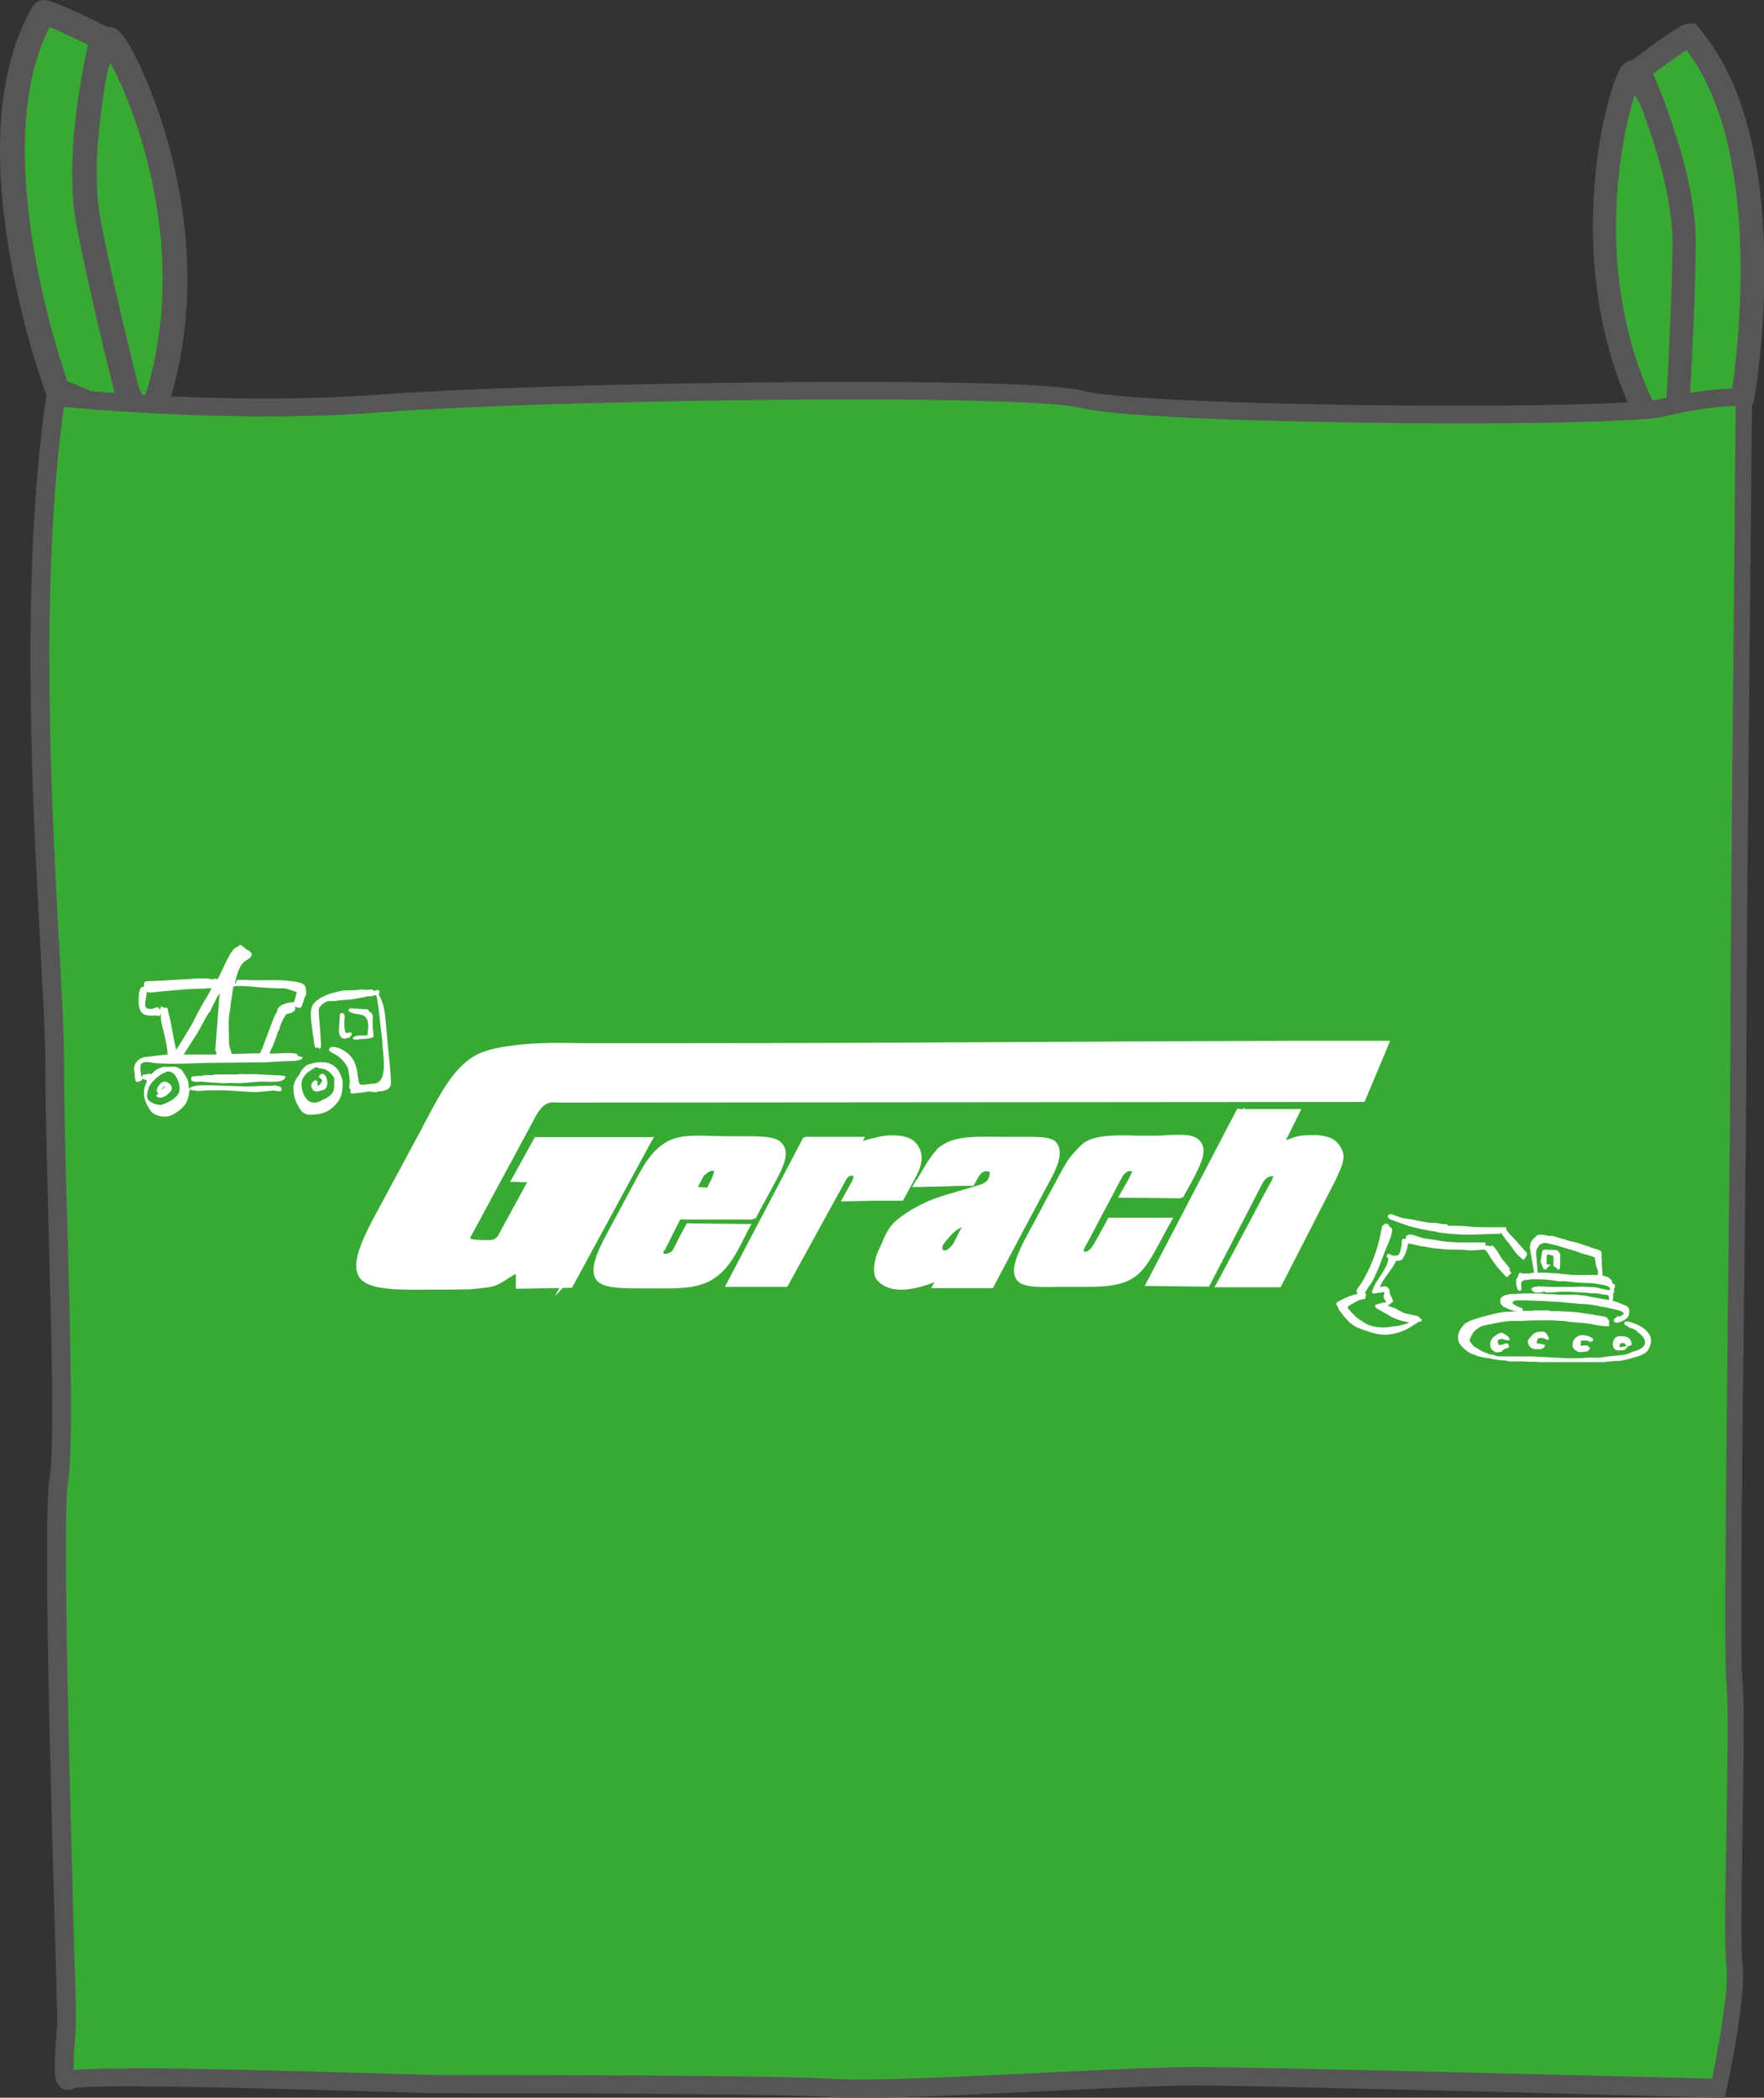 <?xml version="1.0" encoding="UTF-8"?><svg id="Ebene_2" xmlns="http://www.w3.org/2000/svg" viewBox="0 0 59.16 70.32"><rect x="0" y="0" width="59.16" height="70.32" fill="#333333" stroke="none"/><g id="Ebene_1-2"><g><g><g><path d="M4.88,14.46S.77,6.69,3.64,1.32c.36,0,3.89,6.76,1.24,13.14Z" fill="#38aa34"/><path d="M4.93,15.42l-.41-.77c-.04-.08-1.06-2.02-1.73-4.65-.9-3.52-.73-6.59,.49-8.88l.12-.22h.25c.26,0,.42,.21,.57,.43,.8,1.2,3.52,7.35,1.05,13.28l-.33,.8ZM3.71,2.11c-1.7,4.03,.23,9.25,1.12,11.28,1.61-4.95-.32-9.78-1.12-11.28Z" fill="#575656"/></g><g><path d="M4.52,14.15l-2.59-1.07S-1.13,4.89,1.44,.42c.05-.1,1.97,.85,1.97,.85,0,0-.94,3.71-.45,6.22,.61,3.12,1.55,6.66,1.55,6.66Z" fill="#38aa34"/><path d="M5.13,14.85l-3.52-1.45-.06-.17c-.03-.09-.78-2.11-1.23-4.73C-.29,4.94-.03,2.16,1.09,.22c.08-.13,.22-.22,.38-.22,.09,0,.31,0,2.13,.9l.3,.15-.08,.32s-.91,3.66-.44,6.04c.6,3.07,1.54,6.6,1.55,6.64l.21,.8Zm-2.87-2.07l1.66,.69c-.31-1.23-.92-3.68-1.35-5.89-.42-2.16,.16-5.1,.38-6.08-.49-.24-.99-.47-1.29-.59-2,3.96,.21,10.73,.6,11.88Z" fill="#575656"/></g></g><g><g><path d="M55.89,15.09s2.52-8.09-1.15-12.67c-.34,.06-2.49,7.09,1.15,12.67Z" fill="#38aa34"/><path d="M56.02,16.01l.25-.8c.03-.08,.65-2.1,.82-4.71,.23-3.49-.47-6.37-2.03-8.32l-.15-.19-.23,.04c-.25,.05-.36,.28-.46,.51-.55,1.28-2.03,7.58,1.35,12.77l.46,.7Zm-1.2-12.82c2.32,3.51,1.42,8.8,.93,10.89-2.4-4.4-1.43-9.33-.93-10.89Z" fill="#575656"/></g><g><path d="M56.18,14.75l2.26-1.47s1.45-8.3-1.78-12.09c-.06-.08-1.71,1.16-1.71,1.16,0,0,1.55,3.35,1.52,5.81-.03,3.07-.29,6.59-.29,6.59Z" fill="#38aa34"/><path d="M55.73,15.51l3.08-2,.03-.17c.02-.09,.37-2.14,.33-4.7-.06-3.47-.79-6.06-2.19-7.7l-.11-.15h-.21c-.14,0-.29,0-1.94,1.24l-.25,.19,.13,.29s1.51,3.3,1.49,5.65c-.03,3.02-.29,6.53-.29,6.56l-.06,.79Zm2.35-2.47l-1.45,.94c.08-1.22,.22-3.64,.24-5.82,.02-2.12-1.05-4.8-1.43-5.69,.42-.31,.86-.62,1.12-.79,2.59,3.4,1.7,10.2,1.53,11.36Z" fill="#575656"/></g></g><g><path d="M1.87,13.31s5.7,.61,10.9,.21c5.19-.4,21.58-.67,23.57-.13s17.85,.67,19.45,.27c1.6-.4,2.72-.35,2.72-.35,0,0-.19,18.19-.19,22.06s-.27,19.58-.13,21.04-.13,8.39,0,9.46-.53,4.13-.53,4.13c0,0-15.32-.4-17.58-.4s-10.12,.53-12.12,.4-12.12-.13-13.19-.13-11.99-.4-12.39-.13-.13-1.33-.13-2.13-.53-16.38-.27-17.98c.27-1.6-.13-10.12-.13-13.85s-1.15-14.28,.03-22.46Z" fill="#38aa34"/><path d="M28.81,70.32c-.37,0-.66,0-.89-.02-1.89-.13-11.3-.13-13.17-.13-.27,0-1.12-.02-2.3-.06-2.36-.07-5.93-.17-8.13-.17-1.4,0-1.74,.04-1.82,.06-.17,.1-.37,.07-.5-.06-.2-.21-.19-.61-.12-1.56,.02-.28,.04-.57,.04-.78,0-.17-.03-1.04-.06-2.24-.14-4.71-.42-14.5-.2-15.79,.17-.99,.06-4.94-.03-8.43-.05-2.07-.11-4.02-.11-5.37,0-.97-.08-2.44-.17-4.14-.27-4.89-.67-12.29,.2-18.36l.04-.29,.29,.03s3.27,.35,7.03,.35c1.37,0,2.65-.05,3.8-.13,3.1-.24,10.25-.43,15.93-.43,3,0,6.79,.05,7.74,.31,1.15,.31,7.28,.49,12.55,.49,3.61,0,6.19-.09,6.74-.22,1.65-.41,2.8-.36,2.8-.36h.29s0,.31,0,.31c0,.18-.19,18.24-.19,22.05,0,1.37-.03,4.17-.07,7.41-.07,5.65-.15,12.68-.06,13.61,.07,.76,.03,2.9,0,4.97-.03,1.95-.06,3.97,0,4.47,.14,1.1-.51,4.1-.54,4.23l-.05,.25h-.25c-.15-.01-15.34-.41-17.57-.41-.92,0-2.79,.09-4.77,.18-2.32,.11-4.96,.24-6.49,.24Zm-24.48-.99c2.21,0,5.78,.1,8.15,.17,1.13,.03,2.03,.06,2.29,.06,2.63,0,11.34,0,13.21,.13,.21,.01,.49,.02,.85,.02,1.51,0,4.14-.13,6.46-.24,1.99-.1,3.87-.18,4.8-.18,2.08,0,15.32,.34,17.33,.39,.15-.74,.58-2.95,.48-3.78-.07-.55-.04-2.5,0-4.56,.03-2.06,.07-4.18,0-4.91-.09-.96,0-7.71,.06-13.67,.04-3.24,.07-6.03,.07-7.4,0-3.54,.16-19.34,.18-21.75-.43,.01-1.27,.07-2.33,.34-.87,.22-5.11,.24-6.89,.24-5.23,0-11.47-.18-12.71-.51-.69-.18-3.45-.29-7.59-.29-5.67,0-12.8,.19-15.89,.43-1.17,.09-2.47,.14-3.85,.14-3.14,0-5.92-.24-6.81-.32-.81,5.95-.42,13.16-.16,17.95,.1,1.78,.17,3.19,.17,4.18,0,1.34,.05,3.29,.11,5.35,.1,3.69,.2,7.5,.02,8.55-.2,1.23,.09,11.35,.21,15.67,.04,1.26,.06,2.08,.06,2.26,0,.24-.02,.52-.04,.83-.02,.29-.05,.72-.04,.97,.24-.04,.74-.06,1.87-.06Z" fill="#575656"/></g><g><path d="M41.57,37.34h1.84c-.19,.39-.38,.77-.57,1.15,.18-.09,.44-.14,.66-.23,.17-.05,.45-.04,.68-.05,.47,.05,.58,.16,.7,.38s.02,.44-.21,.94l-1.79,3.49h-1.89c.6-1.12,1.2-2.24,1.79-3.37,.04-.08,.08-.2,.07-.25-.02-.05-.05-.1-.11-.09-.15,0-.17,0-.26,.05-.09,.05-.2,.16-.25,.26l-1.76,3.4-1.83-.02,2.95-5.65h0Zm-1.96,2.72l-1.85-.02,.18-.31c.06-.1,.08-.13,.16-.32,.03-.06,.1-.27-.06-.27s-.26,.01-.34,.08c-.1,.08-.16,.17-.21,.26l-1.16,2.19c-.12,.23-.12,.27-.12,.34,0,.06,.05,.14,.2,.14s.29-.15,.34-.24c.08-.12,.09-.13,.21-.36l.3-.55h1.85l-.31,.57c-.32,.58-.53,1.02-.98,1.26-.46,.23-1.1,.21-1.89,.21s-1.49,.07-1.69-.16c-.21-.23,.04-.78,.35-1.36,.34-.63,.68-1.27,1.02-1.9,.31-.58,.4-.72,.77-1.08,.39-.37,1.43-.26,2.22-.26s1.33-.11,1.54,.13,.02,.62-.3,1.2l-.25,.45h0Zm-7.08,.88c-.42,.1-.62,.2-1.03,.75-.19,.29,.19,.69,.58,.12,.22-.41,.23-.46,.46-.87h0Zm-1.64-1.3c.25-.42,.4-.69,.64-.97,.44-.37,.77-.4,2.19-.39,.74,0,1.41-.06,1.62,.11,.18,.17,.12,.51-.14,1-.64,1.18-1.3,2.46-1.93,3.64h-1.74c.05-.09,.11-.26,.16-.35-.53,.29-1.7,.68-2.13,.12-.12-.15-.02-.62,.09-.83,.13-.24,.14-.35,.27-.58,.19-.41,.9-.81,1.31-.98,.41-.17,.76-.26,1.76-.56,.25-.09,.35-.25,.4-.42,.15-.3-.37-.52-.64-.02-.03,.07-.07,.13-.11,.2-.58,.01-1.15,.02-1.73,.03h0Zm-3.89-1.33c.59,0,1.18-.01,1.77-.02-.05,.09-.09,.19-.14,.28,.2-.11,.44-.19,.67-.24,.22-.05,.38-.09,.62-.1,.39,0,.61,.09,.73,.25,.15,.2,.19,.47-.03,.87-.14,.26-.29,.52-.43,.78-.58,0-1.17,.01-1.75,.02,.08-.15,.16-.3,.25-.45,.24-.45-.25-.56-.45-.21l-1.94,3.53h-1.77l2.48-4.72h0Zm-1.75,2.45h-2.53l-.46,.95c-.12,.23-.17,.3-.14,.35,.03,.06,0,.14,.17,.14s.21-.03,.31-.09c.09-.06,.17-.27,.29-.49l.23-.43,1.85,.02-.23,.45c-.3,.59-.56,.97-1.02,1.2-.46,.23-1.12,.23-1.91,.23s-1.47,.02-1.68-.21c-.21-.23,.02-.78,.33-1.36l1.02-1.9c.31-.58,.56-.97,1.02-1.2,.46-.23,1.15-.13,1.95-.13s1.45-.06,1.66,.18,.07,.57-.25,1.15l-.61,1.13h0Zm-1.93-1.1l-.15,.29,.63,.03,.17-.32c.12-.24,.15-.39,.12-.45-.03-.06-.06-.07-.22-.07s-.22,.1-.31,.16c-.09,.06-.1,.12-.23,.37h0Z" fill="#31a934" fill-rule="evenodd"/><path d="M14.32,37.83c.51-.94,.99-1.97,1.77-2.36,.63-.31,1.85-.36,3.4-.36h6.98s19.94-.07,19.94-.07l-.74,1.76-26.84,.02c-.21,.01-.6-.19-1,.57l-2.12,3.92c-.26,.37,.12,.39,.44,.4,.26,0,.5,.09,.69-.23l1.08-1.99c-.19,0-.37-.02-.56-.02l.67-1.21h3.66l-2.59,4.77-1.66,.03-.02-.58c-.39,.15-.64,.47-1.05,.53-.4,.07-.84,.07-1.33,.07-1.27,0-2.49,.09-2.84-.3-.35-.39,.15-1.33,.65-2.25l1.46-2.71h0Z" fill="#31a934" fill-rule="evenodd"/><path d="M43.18,37.48h-1.52l-2.8,5.36,1.51,.02,1.72-3.31c.03-.06,.08-.13,.14-.19,.05-.06,.11-.11,.17-.13,.11-.05,.14-.05,.26-.06h.06c.07,0,.12,.02,.17,.06,.05,.04,.07,.09,.09,.14h0c.02,.06,.01,.12,0,.18-.02,.06-.04,.13-.07,.18-.22,.42-.44,.83-.67,1.25-.34,.63-.68,1.27-1.02,1.91h1.56l1.75-3.41h0c.11-.24,.19-.41,.23-.54,.03-.11,.03-.19-.01-.26-.05-.09-.09-.15-.16-.2-.08-.05-.2-.08-.4-.11-.06,0-.13,0-.21,0-.16,0-.32,0-.42,.03-.11,.05-.23,.08-.34,.12s-.22,.07-.3,.11l-.38,.19,.19-.38c.1-.19,.19-.39,.29-.58,.06-.12,.12-.25,.18-.37h0Zm-1.61-.3h2.07l-.1,.21c-.1,.19-.19,.39-.29,.58-.04,.08-.08,.17-.12,.25,.1-.03,.21-.07,.31-.11h.01c.14-.05,.33-.05,.51-.06,.07,0,.13,0,.2,0h.02c.26,.03,.42,.07,.54,.15,.13,.08,.2,.18,.27,.31,.08,.15,.08,.29,.04,.47-.04,.16-.13,.34-.25,.6h0l-1.79,3.49-.04,.08h-2.22l.12-.21c.38-.71,.75-1.41,1.13-2.12,.22-.42,.44-.83,.67-1.25,.02-.03,.03-.07,.05-.12v-.02s0,0-.02,0c-.07,0-.09,0-.15,.03-.03,.01-.06,.04-.09,.07-.04,.04-.07,.08-.09,.12l-1.76,3.4-.04,.08h-.09l-1.83-.02h-.24l.11-.21,2.95-5.65,.04-.08h.09Zm-3.52,2.61c-.1,.16-.03,.06,0,0h0Zm-.25-.15c-.03,.06-.1,.18,0,0h0Zm.25,.14h0v-.02h0s0,.01,0,.02h0Zm-.25-.15h0s0,0,0-.02h0v.02h0Zm.2,.24l1.51,.02,.2-.37c.15-.28,.27-.52,.33-.7,.05-.15,.05-.26-.02-.33-.11-.12-.41-.11-.85-.09-.17,0-.36,.02-.58,.02-.14,0-.29,0-.44,0-.67-.02-1.4-.03-1.68,.23-.18,.17-.29,.29-.39,.44-.1,.15-.2,.33-.35,.61-.14,.25-.27,.51-.41,.76-.21,.38-.41,.76-.61,1.14-.15,.28-.29,.56-.36,.79-.06,.19-.07,.34,0,.41,.12,.13,.56,.12,1.11,.12,.15,0,.31,0,.47,0h.19c.69,0,1.25,0,1.64-.19,.37-.19,.58-.56,.84-1.04,.04-.08,.08-.16,.08-.16l.2-.36h-1.52l-.26,.48c-.06,.12-.1,.18-.12,.22-.03,.05-.05,.08-.09,.15-.04,.06-.12,.15-.21,.21-.07,.05-.16,.09-.26,.09s-.17-.02-.22-.06c-.08-.06-.11-.13-.12-.2v-.02s0-.08,.02-.15c.02-.06,.05-.13,.12-.25l1.16-2.19c.03-.05,.06-.1,.09-.15,.04-.06,.09-.11,.15-.16,.06-.05,.13-.08,.21-.09,.07-.02,.14-.02,.23-.02,.04,0,.07,0,.1,.02,.06,.02,.09,.07,.11,.12,.02,.04,.02,.08,.02,.12,0,.08-.03,.18-.05,.22-.09,.19-.11,.23-.16,.32h0s0,0,0,.02l-.05,.09h0Zm1.6,.3l-1.85-.02h-.25l.12-.22,.18-.31s0-.02,.01-.02h0s0-.01,0,0c.05-.08,.07-.12,.14-.28,0-.01,.02-.04,.02-.06-.04,0-.08,0-.11,0-.03,0-.06,.02-.09,.04-.04,.03-.07,.07-.1,.1-.03,.04-.05,.08-.07,.12l-1.16,2.19c-.06,.1-.08,.16-.09,.2,0,.02,0,.04,0,.05,0,0,.02,0,.06,0s.07-.02,.09-.04c.06-.04,.1-.09,.13-.13,.04-.06,.06-.09,.08-.13,.03-.05,.06-.11,.12-.21l.3-.55,.04-.08h2.18l-.12,.21-.31,.57c-.06,.11-.07,.13-.08,.15-.29,.53-.51,.93-.96,1.16-.45,.23-1.04,.23-1.77,.23h-.19c-.16,0-.32,0-.47,0-.62,.01-1.13,.02-1.33-.21-.14-.16-.14-.4-.05-.69,.08-.25,.22-.54,.38-.84,.21-.38,.41-.76,.61-1.14,.14-.25,.27-.51,.41-.76,.16-.29,.26-.48,.37-.64,.12-.16,.24-.3,.43-.48,.36-.35,1.15-.33,1.88-.31,.15,0,.3,0,.44,0,.21,0,.39,0,.57-.02,.52-.02,.88-.03,1.08,.19,.14,.16,.15,.36,.08,.61-.07,.21-.19,.46-.35,.76l-.25,.45-.04,.08h-.07Zm-7.68,.82c.17-.12,.34-.18,.57-.23l.31-.07-.15,.28c-.11,.2-.16,.31-.23,.43-.06,.11-.12,.22-.23,.44h0s0,.01,0,.01c-.18,.26-.37,.35-.53,.35-.07,0-.13-.02-.19-.06-.05-.03-.09-.08-.12-.13-.07-.13-.07-.3,.02-.44h0c.22-.3,.38-.47,.55-.58h0Zm.31,.16s-.1,.05-.14,.08c-.14,.1-.28,.25-.47,.51h0s-.03,.1-.01,.14c0,.01,.02,.02,.03,.03,0,0,.02,0,.04,.01,.07,0,.16-.06,.28-.21,.1-.19,.16-.31,.22-.43,.02-.04,.04-.08,.07-.13h0Zm-.9-2.01c-.07,.1-.12,.2-.19,.31,.2,0,.4,0,.61-.01,.26,0,.52,0,.78-.02,.01-.02,.02-.05,.04-.07l.03-.05h0c.15-.27,.35-.37,.53-.38,.07,0,.13,.01,.19,.03,.06,.02,.11,.06,.15,.11,.08,.1,.11,.23,.04,.37-.03,.1-.07,.2-.15,.29-.08,.09-.19,.17-.34,.22h0c-.18,.06-.39,.12-.58,.17-.58,.17-.86,.25-1.17,.39h0c-.23,.09-.55,.26-.82,.46-.19,.14-.34,.29-.41,.44h0c-.07,.12-.1,.21-.13,.29-.03,.09-.07,.18-.14,.3h0c-.05,.1-.1,.28-.12,.44-.01,.11,0,.21,.02,.24h0c.14,.19,.4,.25,.69,.23,.45-.02,.95-.22,1.26-.38l.43-.23-.23,.43s-.04,.08-.06,.14h1.43c.31-.57,.62-1.16,.93-1.75,.32-.62,.65-1.23,.97-1.82,.12-.23,.2-.42,.22-.58,.02-.12,0-.2-.05-.25-.13-.1-.55-.09-1.06-.08-.15,0-.31,0-.47,0h0c-.7,0-1.13,0-1.43,.05-.28,.05-.45,.14-.65,.3-.11,.12-.2,.25-.3,.4h0Zm-.57,.39c.13-.22,.23-.4,.32-.54,.1-.16,.2-.3,.33-.44h0s0-.02,0-.02c.24-.2,.45-.31,.8-.37,.33-.06,.77-.06,1.48-.05,.16,0,.31,0,.46,0,.57,0,1.04-.02,1.24,.15h0c.13,.13,.17,.3,.14,.52-.03,.18-.11,.41-.25,.67-.32,.59-.64,1.21-.97,1.82-.33,.62-.65,1.23-.97,1.83l-.04,.08h-2.07l.11-.2c-.3,.12-.67,.23-1.01,.25-.38,.02-.72-.07-.93-.34h0c-.08-.1-.1-.27-.08-.45,.02-.19,.08-.41,.15-.54h0c.06-.12,.09-.2,.13-.28,.03-.09,.07-.18,.14-.3,.09-.2,.28-.39,.5-.55,.29-.21,.63-.39,.88-.5h0c.33-.14,.61-.22,1.2-.39,.14-.04,.31-.09,.57-.17h0c.1-.03,.16-.08,.21-.13,.05-.05,.07-.12,.09-.19v-.02h0s.01-.07,0-.08c0,0-.02-.02-.04-.02-.02,0-.04-.01-.07-.01-.09,0-.2,.06-.28,.22h0l-.03,.05s-.05,.1-.08,.15l-.04,.07h-.08c-.29,0-.58,.01-.86,.02s-.58,.01-.86,.02h-.26s.13-.22,.13-.22h0Zm-2.96-1.13c-.24,0-.48,0-.71,0l-2.33,4.43h1.44l1.9-3.45c.1-.19,.28-.28,.43-.28,.06,0,.12,0,.17,.04,.06,.03,.1,.07,.14,.12,.07,.11,.07,.27-.03,.47l-.06,.1s-.05,.09-.07,.13h.62s.79-.02,.79-.02c.1-.18,.2-.37,.3-.55,.03-.05,.06-.11,.08-.16,.1-.18,.14-.33,.14-.44,0-.11-.04-.2-.09-.27-.05-.06-.11-.11-.2-.14-.1-.04-.24-.06-.42-.05-.11,0-.2,.01-.29,.03-.09,.02-.19,.04-.3,.07-.11,.03-.23,.06-.35,.1-.1,.04-.2,.08-.28,.12l-.4,.21,.21-.41s.02-.05,.03-.07c-.24,0-.49,0-.73,0h0Zm-.8-.29c.27,0,.53,0,.8,0,.32,0,.64,0,.97,0h.24l-.07,.14c.11-.04,.22-.07,.32-.09,.11-.03,.21-.05,.31-.07,.11-.02,.21-.03,.34-.03,.21,0,.38,.02,.52,.07,.15,.05,.25,.13,.33,.24,.09,.12,.15,.27,.15,.44,0,.16-.05,.36-.17,.59-.03,.05-.06,.11-.08,.16-.12,.21-.23,.42-.34,.62l-.04,.07h-.96s-.87,.02-.87,.02h-.25l.12-.21c.06-.12,.13-.23,.19-.35l.06-.1c.05-.1,.06-.16,.04-.19,0,0,0,0-.01-.01,0,0-.02,0-.04,0-.06,0-.13,.04-.18,.13l-1.94,3.53-.04,.07h-2.09l.11-.21,2.48-4.72,.04-.08h.08Zm-4.28,2.47h2.44l.57-1.06c.15-.28,.26-.5,.3-.67h0c.03-.14,.03-.24-.04-.31-.13-.14-.58-.14-1.16-.13h-.39c-.2,0-.39,0-.58-.01-.53-.02-.99-.03-1.31,.12-.21,.11-.37,.25-.52,.43-.15,.19-.29,.43-.44,.71l-1.02,1.9c-.15,.28-.28,.56-.35,.78-.06,.19-.07,.34,0,.41,.15,.16,.7,.16,1.37,.16h.19c.39,0,.75,0,1.07-.02,.3-.02,.57-.08,.77-.18s.37-.25,.52-.43c.15-.19,.29-.42,.43-.71l.12-.24-1.53-.02-.19,.35c-.03,.06-.07,.12-.09,.19-.08,.16-.14,.3-.25,.36-.06,.03-.11,.06-.16,.08-.06,.02-.13,.03-.22,.03-.23,0-.26-.1-.29-.2,0,0,0-.01,0-.01-.06-.11-.02-.18,.07-.35,.02-.04,.04-.08,.07-.13l.47-.95,.04-.08h.09Zm2.53,.3h-2.44l-.43,.86c-.03,.06-.05,.1-.07,.14-.04,.08-.08,.06-.07,.08s.02,.05,.02,.07c0,0,0,0,.02,0,.06,0,.11,0,.14-.02s.06-.03,.1-.05c.03-.02,.08-.12,.14-.24,.03-.06,.06-.12,.1-.2l.23-.43,.04-.08h.09l1.85,.02h.23l-.11,.21-.23,.45c-.15,.3-.3,.55-.47,.76-.17,.21-.37,.38-.62,.51-.25,.12-.54,.19-.88,.21-.32,.03-.69,.02-1.09,.02h-.19c-.75,0-1.36,0-1.59-.26-.14-.16-.14-.4-.06-.69,.07-.25,.21-.54,.37-.84l1.02-1.9c.16-.3,.3-.54,.47-.75,.17-.21,.36-.38,.61-.51,.38-.19,.87-.18,1.45-.16,.18,0,.37,.01,.57,.01h.39c.65,0,1.17-.01,1.38,.23,.14,.16,.16,.34,.1,.58h0c-.05,.2-.17,.44-.33,.74l-.61,1.13-.04,.08h-.09Zm-2.21-1.03l.15-.29h0c.03-.06,.06-.12,.08-.16,.07-.14,.1-.19,.2-.26,.02,0,.03-.03,.06-.04,.08-.07,.17-.14,.34-.14,.1,0,.16,0,.21,.02,.08,.03,.11,.07,.14,.13,.03,.06,.03,.15,0,.28-.02,.08-.06,.18-.12,.3l-.17,.32-.04,.08h-.09s-.63-.04-.63-.04h-.23s.1-.21,.1-.21h0Zm.41-.15l-.04,.09,.31,.02,.12-.24c.05-.1,.08-.18,.1-.25,0-.03,.01-.05,.02-.07h-.09c-.07,0-.11,.04-.15,.07-.02,.02-.05,.04-.08,.06s-.05,.06-.1,.15c-.02,.04-.05,.09-.09,.17h0Z" fill="#fff" fill-rule="evenodd"/><path d="M14.59,37.61c-.04,.08-.08,.16-.15,.28l-1.46,2.71c-.25,.45-.49,.91-.63,1.3-.12,.35-.16,.64-.03,.78,.25,.28,1.12,.27,2.12,.25,.2,0,.4,0,.61,0,.24,0,.47,0,.69-.01,.22,0,.42-.03,.62-.06,.2-.03,.36-.14,.53-.26,.15-.1,.3-.2,.49-.27l.19-.07v.2s.02,.44,.02,.44l1.43-.02,2.43-4.48h-3.33l-.52,.92c.06,0,.12,0,.18,0,.05,0,.09,0,.14,0h.23s-.11,.21-.11,.21l-1.08,1.99h0c-.2,.34-.42,.33-.67,.31-.05,0-.1,0-.15,0h0c-.18,0-.37-.01-.5-.08-.19-.1-.25-.26-.06-.54l2.12-3.91h0c.37-.72,.76-.67,1.02-.65,.04,0,.07,0,.1,0h0l26.74-.02,.62-1.47h-2.67c-6.52,.01-13.93,.08-20.54,.08-1.17,0-2.33,0-3.49,0h0c-.77-.02-1.46,0-2.02,.05-.56,.05-1,.15-1.31,.29-.66,.32-1.11,1.18-1.56,2.01h0Zm-.41,.15c.03-.06,.09-.17,.15-.28,.47-.88,.94-1.77,1.69-2.14,.33-.16,.81-.26,1.41-.32,.58-.06,1.28-.07,2.05-.05h0c1.16,0,2.32,0,3.49,0,7.54,0,12.97-.06,20.54-.08h3.11l-.08,.2-.74,1.76-.04,.09h-.1l-26.83,.02s-.09,0-.15,0c-.18-.02-.45-.05-.73,.49h0l-2.12,3.93h0c-.06,.1-.07,.13-.05,.14,.07,.04,.23,.04,.37,.05,.06,0,.11,0,.16,0,.15,0,.29,.02,.4-.16l.97-1.78c-.11,0-.22,0-.33-.01h-.24s.12-.22,.12-.22l.67-1.21,.04-.07h3.99l-.12,.21-2.59,4.77-.04,.07h-.08l-1.66,.03h-.14v-.5c-.09,.05-.17,.1-.25,.15-.2,.13-.39,.26-.65,.3-.21,.03-.43,.05-.65,.07-.22,0-.46,.01-.7,.01-.21,0-.41,0-.61,0-1.07,.01-2,.02-2.34-.35-.22-.25-.18-.63-.02-1.08,.15-.41,.4-.88,.65-1.34l1.46-2.71h0Z" fill="#fff" fill-rule="evenodd"/><path d="M19.02,42.89l2.43-4.48h-3.33l-.52,.92h.18s.14,.01,.14,.01h.23s-.11,.21-.11,.21l-1.08,1.99h0c-.2,.34-.42,.33-.67,.31-.05,0-.1,0-.15,0h0c-.18,0-.37-.01-.5-.08-.19-.1-.25-.26-.06-.54l2.12-3.91c.37-.72,.76-.67,1.02-.65,.04,0,.07,0,.1,0h0l26.74-.02,.62-1.47h-2.67c-6.52,.01-13.93,.08-20.54,.08-1.17,0-2.33,0-3.49,0h0c-.77-.02-1.46,0-2.02,.05-.56,.05-1,.15-1.31,.29-.66,.32-1.11,1.18-1.56,2.01l-.15,.28-1.46,2.71c-.25,.45-.49,.91-.63,1.3-.12,.35-.16,.64-.03,.78,.25,.28,1.12,.27,2.12,.25,.2,0,.4,0,.61,0,.24,0,.47,0,.69-.01,.22,0,.42-.03,.62-.06,.2-.03,.36-.14,.53-.26,.15-.1,.3-.2,.49-.27l.19-.07v.2s.02,.44,.02,.44l1.43-.02h0Z" fill="#fff" fill-rule="evenodd"/><path d="M21.41,43.04c-.65,0-1.08-.02-1.23-.19-.15-.17-.05-.57,.34-1.29l.95-1.77h0l.07-.13c.23-.43,.49-.92,.99-1.18,.34-.17,.91-.15,1.45-.13,.16,0,.32,.01,.47,.01,.09,0,.2,0,.31,0,.67-.01,1.16,0,1.31,.16,.09,.11,.11,.3,.06,.4-.05,.18-.16,.4-.31,.68l-.59,1.1h-2.53l-.55,1.11c-.09,.17-.1,.2-.07,.27,.01,.02,.02,.04,.02,.06,.01,.05,.03,.12,.2,.12,.08,0,.14,0,.2-.02,.18-.06,.24-.15,.36-.4l.31-.59,1.72,.02-.12,.23c-.27,.54-.52,1.04-1.06,1.32-.44,.22-1.17,.22-1.75,.22h-.14s-.21,0-.21,0c-.06,0-.13,0-.19,0Zm.35-3.43h0l-.06,.13-1.02,1.9c-.47,.87-.4,1.06-.36,1.09,.12,.14,.8,.13,1.29,.13h.21s.14,0,.14,0c.53,0,1.26,0,1.67-.2,.48-.25,.72-.72,.97-1.22h-1.33s-.25,.47-.25,.47c-.12,.25-.21,.4-.46,.48-.08,.02-.15,.03-.25,.03-.31,0-.36-.18-.37-.25,0,0,0,0,0,0h0s0,0,0,0c-.08-.15-.03-.26,.06-.44l.6-1.21h2.53l.54-1.01c.13-.24,.25-.48,.3-.65v-.02s.02-.16-.02-.21c-.11-.12-.77-.11-1.17-.1-.11,0-.22,0-.31,0-.15,0-.31,0-.47-.01-.5-.02-1.07-.04-1.36,.11-.38,.2-.6,.53-.85,.97Zm2.18,.62l-1.14-.06,.4-.77c.09-.18,.11-.21,.2-.27,.02-.01,.04-.03,.08-.06,.09-.07,.2-.16,.4-.16,.14,0,.3,0,.4,.16h0l.03,.05c.11,.25-.11,.66-.27,.95l-.09,.16Zm-.86-.23l.76,.04,.03-.06c.11-.21,.32-.59,.28-.77v-.03c-.05-.09-.1-.11-.28-.11-.14,0-.2,.05-.28,.12-.04,.03-.07,.05-.09,.07-.06,.04-.06,.05-.15,.21l-.27,.53Z" fill="#fff"/><path d="M27.09,38.44l-2.33,4.43h1.44l1.9-3.45c.29-.53,1.04-.26,.7,.35l-.13,.24h1.42s.39-.72,.39-.72c.19-.34,.21-.72-.16-.86-.43-.16-1.24,.06-1.63,.27l-.4,.21,.24-.48h-.73s-.71,.01-.71,.01h0Z" fill="#fff" fill-rule="evenodd"/><path d="M32.81,40.72l-.61,1.15h0c-.51,.76-1.12,.13-.81-.28,.21-.29,.38-.46,.54-.58,.26-.18,.57-.23,.88-.3h0Zm-.37-.57c-.58,.17-.86,.25-1.17,.39l-.82,.46c-.49,.37-.44,.58-.68,1.04-.07,.14-.18,.58-.1,.68,.39,.5,1.54,.06,1.94-.16l.43-.23-.29,.57h1.43l1.89-3.57c.12-.22,.33-.68,.17-.82-.16-.14-1.12-.06-1.53-.07-.7,0-1.13,0-1.43,.05-.28,.05-.45,.14-.65,.3-.11,.12-.2,.25-.3,.4-.07,.1-.12,.2-.19,.31l1.38-.03c.14-.27,.29-.49,.6-.5,.13,0,.25,.05,.33,.15,.08,.1,.11,.23,.04,.37-.09,.24-.19,.41-.5,.51l-.58,.17h0Z" fill="#fff" fill-rule="evenodd"/><path d="M38.04,39c.25,0,.28,.26,.19,.48-.09,.19-.11,.23-.16,.32v.02s-.06,.09-.06,.09l1.51,.02c.17-.32,.45-.81,.53-1.08,.15-.48-.22-.45-.86-.42h-1.02c-.67,0-1.4-.02-1.68,.24-.39,.37-.47,.53-.75,1.04l-1.02,1.9c-.13,.25-.54,1-.37,1.19,.16,.18,1.1,.11,1.59,.11,.7,0,1.39,.03,1.83-.19,.37-.19,.58-.56,.84-1.04l.28-.51h-1.52l-.47,.85c-.33,.51-.93,.32-.79-.13l1.27-2.44c.16-.3,.32-.43,.68-.42h0Z" fill="#fff" fill-rule="evenodd"/><g><path d="M11.4,34.01l-.03,.46c-.02,.18,.03,.34,.19,.35,.07,0,.04-.02,.1-.03,.06-.01,.05,.03,.08-.04,.02-.03,.05-.02,.06-.07,0-.04-.02-.07-.06-.07h-.05s-.02,.02-.09,.02c-.03-.05-.05-.16-.05-.25v-.13c0-.08,.02-.17,0-.23s-.14-.09-.14-.02h0Z" fill="#fff" fill-rule="evenodd"/><path d="M11.69,33.87h0c0,.06,.19,.11,.25,.12,.47,.02,.43,.32,.38,.72h-.15c-.11,0-.29,0-.34,.09,.02,.09,.2,.03,.35,.03,.09,0,.36-.03,.35-.1l-.03-.3v-.24c0-.12,.02-.18-.06-.24s-.03,0-.08-.08c-.02-.04-.07-.04-.13-.04-.11,0-.2-.02-.3-.02-.12,0-.24-.04-.24,.07h0Z" fill="#fff" fill-rule="evenodd"/><path d="M9.84,36.44v.02c0,.3,.09,.51,.21,.7,.15,.24,.33,.23,.66,.18,.25-.04,.43-.18,.57-.34,.16-.18,.21-.37,.21-.69v-.03c0-.14-.12-.38-.19-.46-.1-.11-.26-.2-.43-.21h-.13s-.07,0-.07,0c-.06,0-.29,.06-.34,.08-.08,.03-.17,.13-.22,.2-.03,.04-.05,.1-.07,.13-.03,.04-.06,.07-.09,.12-.04,.07-.11,.21-.11,.31h0Zm.71,.52h-.05c-.23,0-.39-.35-.39-.61,0-.17,.09-.27,.16-.36,.03-.03,.29-.21,.32-.21h.05s.05,.03,.08,.03c.03,0,.07,.01,.11,.02,.07,.01,.12,.04,.17,.07,.06,.04,.21,.19,.21,.27v.14c0,.28-.04,.34-.2,.46-.07,.05-.36,.2-.46,.2h0Z" fill="#fff" fill-rule="evenodd"/><path d="M7.15,36.04h-.14s-.12,0-.12,0c-.05,0-.17,.03-.17,.04-.02-.04-.14,0-.19,0-.07,0-.12,0-.12,.1h0c0,.11,.24,.08,.34,.08,.15,0,.23,.03,.39,.03,.12,0,.32,.03,.43,.02,.11-.01,.3,0,.44,0,.27,0,.56-.06,.85-.05,.25,0,.72,.05,.71-.19h0s-.18-.02-.18-.02h-.08s-.71-.04-.71-.04h-.02s-.15,0-.15,0h0s-.02,0-.02,0h-.25s-.03-.01-.03-.01l-.22,.02s-.34-.01-.36,0c-.04,0-.3,0-.37,0h0Z" fill="#fff" fill-rule="evenodd"/><path d="M10.59,36.6s.25-.06,.28-.07c.07-.04,.11-.13,.11-.23,0-.24-.18-.43-.29-.2l.12,.11s-.09,.23-.17,.17c.07-.28-.2-.16-.2,.02v.02s0,.05,.03,.07c.05,.05,0,.02,.03,.06,0,0,.09,.04,.09,.04h.01Z" fill="#fff" fill-rule="evenodd"/><path d="M12.7,33.31c.07-.04,.01-.12-.02-.12h-.06s-.04,.03-.09,.03c0-.03-.03-.05-.07-.05-.07,0-.08,.02-.19,.01-.07,0-.1-.02-.17-.01-.11,.02-.32,.03-.41,.03h-.09c-.13,0-.27,.04-.38,.07-.24,.06-.28,.09-.49,.19-.05,.07-.1,.05-.16,.13-.08,.1-.06,.04-.11,.17-.05,.12-.04,.35-.02,.5,.02,.14,.04,.38,.07,.5,.03,.13,0,.45,.16,.35,.13,.19,.09-.25,.08-.31,0-.15-.02-.31-.03-.47-.01-.14-.03-.32-.03-.47,0-.12,.15-.22,.23-.27,.1-.06,.26-.01,.41-.05,.12-.02,.34-.02,.46-.04,.15-.02,.3-.06,.42-.07,.05,0,.02-.02,.09-.03,.03,0,.07,0,.12,0,.05,0,.16-.04,.2-.04,.09,.35,.13,1.07,.2,1.49h0c-.02,.35,.27,1.47-.31,1.48-.12,0-.35,.06-.43,.02-.05-.02-.05-.15-.07-.21-.02-.09-.02-.21-.05-.31-.02-.08-.06-.2-.09-.26-.07-.14-.21-.28-.35-.36-.1-.06-.44-.21-.49-.02,0,.08,.21,.14,.27,.19,.11,.08,.15,.12,.24,.22,.06,.07,.13,.18,.15,.3,.01,.07,.05,.34,.04,.41l-.02,.16s.03,.04,.05,.05c-.05,.21,.11,.12,.24,.12,.12,0,.31-.05,.38-.05h.02c.06,0,.09,.02,.14,.02h.1s.05-.03,.08-.03c.04,0,.06,0,.08,0,.02,0,.15-.04,.17-.05,.11-.05,.15-.14,.14-.29-.02-.51-.1-1.08-.14-1.61-.06-.57-.03-.86-.28-1.32h0Z" fill="#fff" fill-rule="evenodd"/><path d="M5.24,36.69c0,.16,.22,.1,.3,.06,.05-.03,.22-.18,.22-.23v-.07c0-.07-.16-.23-.29-.18-.09,.03-.21,.17-.21,.29v.02s.04,.08,.06,.1l-.08,.02h0Zm.18-.16s.07-.12,.11-.13c0,.04-.07,.12-.11,.13h0Z" fill="#fff" fill-rule="evenodd"/><path d="M6.89,33.13h.2c-.02,.08-.23,.42-.29,.52-.09,.16-.2,.35-.28,.53-.05,.11-.57,.97-.61,1.01-.15-.61-.15-.88-.26-1.23-.02-.06,0-.16-.07-.18-.06-.02-.04,.02-.09,0-.04-.02-.02-.02-.08-.04h-.01l-.03,.1h0c-.07,0,0-.07-.08-.07h-.03c-.06,0-.12,.05-.16,.05h-.09c-.08,0-.14-.05-.14-.12v-.1l.06-.37s.02,.04,.05,.04h.1c.62-.06,1.21-.13,1.83-.13h0Zm.93-.06c.18-.04,.62,0,.8,.02,.24,.02,.51,.04,.79,.04h.12c.11,0,.3,.1,.42,.12h0c-.04,.16-.06,.39-.15,.35-.22,.02-.5,.09-.51,.33-.08,0-.52,1.38-.58,1.38h-.05l-.82,.02h-.07s-.09-.29-.09-.34v-.08c0-.29-.03-.69,.02-.96,.03-.14,.03-.3,.06-.44,.03-.13,.03-.3,.07-.44h0Zm-.86,.92s.01-.01,0,0h0Zm.41-.76h0l-.15,1.98s.08,.14,.02,.14h-.55s-.53,0-.53,0c0,0,.41-.64,.46-.72,.06-.09,.37-.71,.42-.71l.08-.17h0l.13-.26,.02-.04h-.01s.09-.12,.09-.12l.02-.09h0Zm-1.97,3.81c-.17,0-.32-.07-.41-.15-.11-.1-.04-.31,0-.43,.08-.21,.37-.45,.59-.53,.27-.09,.47,.35,.44,.62-.02,.17-.13,.22-.24,.32-.04,.03-.33,.17-.38,.17h0Zm1-.49h.09s.02-.01,.02-.01c.02,0,.03,.03,.09,.03,.04,0,.07,0,.12,0,.08,0,.15-.02,.24-.02h.59l.95,.06h.11s.53-.05,.53-.05h.05c.11,0,.29,.09,.24-.09-.02-.07-.08-.04-.15-.07-.13-.04-.06,0-.16,0h-.24s-.02,0-.02,0l-.52,.02h-.13l-1.1-.04h-.23c-.1,0-.23,0-.31,.02-.17,.04-.13,.02-.24,.1,0-.35-.08-.37-.21-.6-.03-.06-.19-.14-.26-.14-.03,0-.14,0-.17,0-.09,.02-.1,0-.16,0h-.02c-.07,0-.21,.07-.25,.09-.1,.06-.12,.11-.19,.16-.15-.04-.09,0-.18,.01-.15,0-.09,.04-.15,.08l-.03-.23v-.12c0-.2,.29-.15,.43-.12,.1,.02,.48,.03,.61,.03,.4,0,.83-.02,1.24-.03h0s1.9-.02,1.9-.02h.02s.55-.03,.55-.03h0c.09-.02,.68,.02,.68-.12v-.02s-.03-.02-.05,0c-.05-.07-.05,0-.09-.04-.03-.03-.02-.07-.07-.08-.1-.01-.15-.02-.27-.02-.16,0-.4,.02-.6,.02-.05,0,.08-.24,.1-.28,.02-.05,.04-.1,.06-.15,0-.03,.02-.06,.02-.06,0-.04,0-.02,.01-.02l.08-.25h.02s.07-.25,.1-.3c.03-.06,.12-.25,.17-.27,.11-.03,.25-.04,.28-.16,.02-.11-.06-.11,.06-.06,.06,.02,.09,.02,.15-.01l.12-.36c.07,0,.03-.31,0-.35-.06-.09-.2-.12-.31-.14h0c-.42-.06-.7-.06-1.12-.05h-.36s-.24-.01-.24-.01c-.07,0-.13,0-.2,0-.14,0-.03,.12-.12,.12,0-.08,.09-.36,.12-.44,.04-.11,.14-.27,.23-.32,.09-.05,.3-.17,.17-.3-.04-.04-.11-.06-.17-.11-.02-.02-.13-.12-.16-.12h-.03s-.04,.03-.05,.05c-.26,.02-.54,.87-.7,1.1-.1-.05-.1,0-.18,0-.02,0-.12-.03-.2-.03h-.21s-.03,0-.03,0h0s-1.2,.07-1.2,.07h-.06s-.37,.02-.37,.02h0s-.07,0-.07,0c-.14,0-.14,.05-.14,.19h-.04c-.14,0-.14,.36-.14,.51,0,.19,.06,.36,.19,.42,.04,.02,.19,.04,.24,.04,.04,0,.08-.01,.14-.01,.08,0,.07,.02,.13,.02l.04-.08c0,.3,.07,.47,.13,.73,.04,.19,.1,.42,.1,.65-.25,0-.48,.05-.73,.07-.21,.02-.41,.2-.39,.43l.04,.36s.06,.09,.13,.03c.07-.05,.09,.02,.09-.09h0s.17,.06,.17,.06h0c-.02,.11-.1,.21-.1,.38v.08c0,.22,.15,.46,.25,.59,.11,.13,.43,.21,.63,.13,.19-.07,.36-.21,.48-.35,.06-.07,.1-.18,.13-.28,.02-.08,.01-.11,.03-.19,0-.03,.07-.08,.07-.07h0s0,.02,0,.02h0s0,.01,0,.01Z" fill="#fff" fill-rule="evenodd"/><path d="M48.55,41.07l.02,.02c.18,0,.45,0,.63,.02,.19,.02,.42,.03,.59,.03h.04s.67,0,.67,0l.02,.04v.05c.1,.15,.23,.25,.35,.39,.05,.07,.11,.13,.17,.19,.03,.03,.05,.07,.08,.1,.01,.01,.09,.09,.09,.09v.09c-.06,.03-.05,.13-.12,.13-.05,0-.06-.05-.1-.07,0,0-.09-.08-.09-.08-.05-.06-.1-.12-.15-.19-.05-.07-.09-.13-.14-.2-.02-.03-.06-.06-.08-.09-.02-.03-.07-.07-.06-.1-.04,0-.1-.16-.15-.16l-.02,.03c-.39,0-.75,.03-1.11,.03-.19,0-.97-.05-1.05-.11-.14,0-.87-.16-.94-.2l-.57-.2s-.09-.06-.09-.11v-.02s.05-.04,.09-.05c.07-.01,.07,.02,.11,.03,.08,.03,.15,.05,.23,.08,.14,.05,.37,.06,.49,.09,.06,.02,.19,.04,.25,.05,.11,.02,.14,.03,.26,.04,.07,0,.21,0,.28,.02,.08,.02,.19,.03,.28,.03h0Z" fill="#fff" fill-rule="evenodd"/><path d="M52.32,42.01c0,.08,.03,.55-.04,.55h-.02s-.06-.05-.07-.06c-.02-.03-.05-.03-.09-.06v-.15s0-.11,0-.11c0-.06,0-.09-.06-.1-.04,0-.1-.03-.13-.03-.05,0-.04,.24-.04,.29,0,.02,0,.02,0,.04l.13,.02v.02c-.08,.02-.12,.11-.16,.14-.1-.02-.07-.03-.11-.1,0,0-.06-.16-.06-.17v-.02h0l.06-.35c.07-.05,.2-.02,.32-.02,.19,0,.18,0,.26,.12h0Z" fill="#fff" fill-rule="evenodd"/><path d="M52.01,41.42h.02s.17,.05,.17,.05l.24,.07h.03c.06,.04,.25,.08,.34,.1,.06,.01,.12,.03,.17,.05,.05,.01,.14,.05,.17,.06,.13,.02,.21,.08,.33,.11,.04,0,.13,.04,.16,.05,.11,.05,.04,.07,.08,.15,0,.01-.02,.04-.02,.06,0,.03,.03,.02,.02,.09,0,.04,0,.06,0,.11v.08l.03,.37c.16,0,.32,.11,.33,.26l.07,.02c.03,.13-.02,.1-.02,.18s.02,.07-.03,.14c0,.05,0,.1,0,.13,0,.07-.01,.05-.02,.11,.06,0,.26,.08,.32,.11,.12,.05,.22,.05,.24,.2,.01,.16-.02,.22-.12,.3-.06,.05-.22,.12-.31,.12-.03,0-.08-.03-.08-.06v-.07s.09-.04,.11-.09c.05,0,.03,.02,.05,.02,0,0,.08-.03,.09-.04,.03-.02,.07-.02,.07-.07,0-.08-.25-.13-.35-.15-.11-.02-.3-.08-.42-.08-.06-.04-.51-.09-.63-.09-.13,0-.22-.02-.33-.03-.12,0-.22-.02-.34-.03-.07-.01-.27-.02-.33-.02-.12,0-.24-.02-.35-.02-.2,0-.42-.02-.66-.02h-.17s-.06,.02-.11,.02c-.02,.03-.03,.04-.03,.09h0s.15,.09,.18,.1,.06,.03,.1,.04c.05,.02,.06,0,.06,.09v.03s-.02,.05-.04,.05h-.02s-.02-.02-.06-.03c-.03-.01-.04-.01-.08-.02-.05,0-.12-.02-.16-.04-.05-.02-.09-.02-.15-.05-.03-.02-.1-.06-.14-.06-.02-.06-.1-.06-.1-.18v-.06c0-.06,.05-.1,.09-.12,.03-.02,.12-.05,.16-.05l.06-.02c.15,0,.28-.01,.42-.02,.21,0,.41,0,.63,0,.09,0,.18,.03,.27,.02l.36,.02h.25s.14,0,.14,0c.08,0,.21,0,.3,.02,.08,0,.22,.02,.29,.04,.07,.02,.51,.09,.53,.1,.09-.02,.19,.1,.13-.11-.02-.07-.19-.04-.26-.07-.05-.02-.23-.03-.3-.03-.1,0-.19-.02-.3-.02-.21-.01-.4-.03-.61-.03-.21,0-.4,.03-.62,.03-.09-.06-.14,0-.24,0h-.14s-.07-.04-.08-.05c-.03-.02-.04-.05-.04-.1,.03,0,.03-.02,.1-.04,.04,0,.09-.01,.13-.02l.45,.02h.35c.12,0,.28,0,.4,0,.11,0,.32-.02,.43,0,.12,.01,.29,0,.4,.04,.09,.02,.27,.06,.37,.07v-.06c0-.08-.21-.12-.3-.13-.12-.02-.24-.05-.39-.05-.26,0-.57-.03-.79-.06-.06,0-.14,0-.19,0-.09,0-.13-.02-.19-.02-.14-.02-.25-.04-.39-.04-.12,0-.33-.02-.42,0-.17,.03-.24-.01-.31,.12l.02,.03s-.02,.03-.01,.03v.18s-.04,.02-.07,.02-.03-.04-.07-.07c0-.06-.03-.09-.03-.16v-.08c0-.11,.02-.09,.05-.15,.02-.04,.03-.14,.07-.14h.02s.05,.02,.07,.02c.03,0,.07,0,.1,0,.04,0,.11,0,.16,0l.02-.02h.11s-.05-.33-.07-.42c-.02-.08-.02-.14-.04-.22,0,0-.03-.21-.03-.21,0-.11,.03-.19,.08-.25,.04-.06,.13-.12,.16-.16,0,0,.05-.02,.07-.02h.12s.12,.03,.16,.03c.07,0,.07,.02,.14,.02h-.02Zm-.47-.02s.02,.02,0,0h0Zm.63,.34s-.11-.02-.17-.04c-.07-.01-.1-.03-.17-.03h-.07s-.07,.03-.1,.04c-.04,.02-.05,.04-.06,.07-.04,.07-.08,.08-.08,.21v.06l.05,.61c.15,0,.36,0,.51,.02,.08,0,.17,0,.25,.02,.02,0,.22,.02,.24,.02,.11,.03,.35,.02,.49,.02h.53v-.14s-.06-.16-.07-.21c0-.07-.03-.15-.03-.23-.07-.04-.23-.09-.32-.11-.12-.02-.22-.08-.33-.11-.06-.02-.65-.19-.66-.2h0Z" fill="#fff" fill-rule="evenodd"/><path d="M53.97,44.45c-.15,.03-.48-.04-.62-.07-.17-.03-.41-.04-.62-.06-.09,0-.24-.04-.31-.04-.1,0-.21-.01-.33-.02-.2,0-.44,0-.67,0-.12,0-.22,.01-.33,.02-.08,0-.25,0-.34,0-.24,0-.42,.04-.62,.08-.11,.02-.21,.04-.3,.06-.06,.01-.08,.02-.14,.04-.05,.01-.07,.04-.11,.06s-.16,.12-.18,.16c-.02,.03-.11,.2-.11,.24h0c0,.07,.08,.14,.11,.18,.04,.06,.11,.07,.16,.11,.06,.04,.1,.06,.17,.1,.04,.02,.17,.06,.19,.08l.14,.03c.09,0,.12,.05,.19,.05,.08,0,.14,0,.23,0h.87l1.19,.06h.39c.15,0,.23-.02,.38-.02,.09,0,.29,0,.37,0,.12-.02,.24-.04,.35-.05,.22-.02,.51-.03,.67-.12,.07-.04,.2-.06,.29-.11,.07-.03,.18-.12,.18-.22,0-.16-.14-.28-.24-.35-.04-.03-.03-.04-.07-.07-.03-.02-.07-.03-.1-.05-.06-.02-.16-.04-.19-.1-.04,0-.09-.03-.09-.07s0-.07,.04-.07h.03c.16,0,.43,.13,.53,.2,.12,.08,.29,.24,.29,.43v.02c0,.12-.08,.3-.14,.36-.07,.07-.22,.14-.34,.17-.14,.04-.24,.07-.4,.11-.05,0-.17,.04-.22,.03-.07,0-.17,0-.23,.02-.04,0-.08,0-.12,0-.03,0-.09,.02-.11,.02-.05,0-.17,0-.22,0-.16,0-.33,0-.5,0-.35,0-.64,0-.99,0-.14,0-.34,0-.48,0-.15-.02-.3,0-.48-.02-.17-.01-.31,0-.48,0-.06,0-.16-.03-.22-.04-.09,0-.15,0-.23-.02-.08-.02-.15-.01-.22-.04-.05-.02-.16-.01-.22-.03-.07-.02-.14-.03-.21-.05-.06-.02-.13-.06-.18-.07-.09-.02-.24-.14-.3-.2-.08-.08-.18-.18-.18-.33v-.07c0-.09,.08-.25,.13-.3,.04-.05,.05-.07,.1-.12,.06-.04,.08-.04,.13-.07,.08-.05,.22-.08,.3-.11,.12-.04,.2-.06,.32-.09,.23-.06,.45-.12,.7-.13,.1,0,.76-.05,.8-.02l.02-.02h.57s0,.02,.02,.02h.06c.25,0,.76,.02,.98,.06,.15,.03,.31,.04,.46,.07,.07,.02,.15,.02,.22,.04,.04,0,.08,0,.11,.02,.02,0,.07,.03,.09,.04v.02c0,.05,.08,0,.05,.16h0Z" fill="#fff" fill-rule="evenodd"/><path d="M44.8,43.73c.05-.11,.09-.1,.18-.15,.15-.09,.38-.17,.55-.21v-.02s-.04-.02-.04-.06h0c0-.06,.12-.21,.16-.26,.34-.56,.55-1.13,.67-1.76,0-.02,.01-.07,.02-.08,.02-.04,0-.05,.01-.08,0-.01,.1-.09,.11-.09h.04s.07,0,.1,.11h.02s.07,.04,.07,.1h0c0,.17-.13,.45-.19,.58-.07,.19-.14,.36-.21,.55-.06,.16-.16,.38-.23,.53-.04,.08-.09,.16-.15,.23-.01,.02-.14,.23-.15,.23,.03-.02,.05,.02,.05,.06,0,.03-.02,.06-.02,.11,0,.04-.12,.03-.16,.05-.07,.02-.1,.03-.16,.07-.04,.02-.28,.15-.28,.18,0,.05,.25,.29,.3,.34,.03,.03,.15,.11,.19,.13,.03,.02,.07,.05,.1,.07,.23,.13,.58,.17,.83,.12,.14-.02,.21-.02,.35-.05,.06-.02,.28-.05,.29-.11-.16,0-.53-.13-.62-.2-.03-.02-.22-.12-.26-.15-.06-.03-.22-.11-.25-.16v-.06c.11-.05,.25-.08,.37-.1-.02-.07-.09-.11-.09-.19,0-.05,.03-.09,.03-.11,0-.05-.08-.04-.11-.02-.1,0-.16,.03-.23,.03-.02,0-.03,0-.05,0-.02-.01-.03-.03-.03-.07,0,0,.01-.02,.02-.02,0-.06,.08-.21,.11-.26,.13-.21,.42-.59,.42-.82,0-.02-.05-.03-.05-.07v-.04s.01,0,.02-.04h.09s.04,.04,.07,.05h.11c.16,.02,.17-.2,.21-.37,0-.03,0-.08,0-.12,.02-.08,.07-.08,.14-.07,0-.02,0-.02,0-.04v-.02s.02-.05,.04-.06c0,0,.08-.03,.08-.03,.08,0,.32,.08,.4,.11,.14,.04,.29,.05,.43,.07,.29,.06,.59,.09,.9,.09h.82s0,.04,0,.04v.07c.09,0,.06-.03,.14,.02l.08-.03c.1,.05,.24,.3,.3,.4,.06,.09,.1,.12,.16,.2,.03,.04,.14,.16,.14,.21,0,0-.01,.02-.02,.02l.07,.1h0s-.08,.06-.08,.06c-.02,.02-.02,.07-.07,.07,0,0-.05-.02-.06-.04-.02-.02-.03-.04-.05-.06-.04-.04-.07-.06-.1-.11-.03-.04-.07-.07-.1-.11-.03-.03-.07-.09-.09-.12-.11-.14-.14-.21-.24-.36-.03-.04-.08-.12-.12-.12h0c-.14,0-.43,.04-.54,.02-.11-.02-.42-.02-.55-.02-.2,0-.37-.03-.52-.04-.16,0-.35-.07-.48-.07l-.46-.1s-.05,.21-.07,.28c-.02,.06-.12,.23-.12,.24-.06,.07-.13,.06-.22,.06-.1,.27-.43,.58-.54,.88h.04s.07-.02,.11-.02c.1,0,.13,.06,.17,.12,0,.08,.01,.12,.03,.18,.02,.05,.06,.05,.06,.14l.04,.05s-.09,.11-.19,.15c.02,.03,.21,.07,.27,.11,.08,.05,.16,.08,.25,.13,.1,.05,.2,.05,.3,.08,.06,.02,.25,.02,.25,.11,.04,0,.07,.03,.07,.07,0,.02,0,0,0,.03l-.12,.03c-.24,.16-.36,.25-.66,.35-.53,.16-.85,.03-1.36-.16-.1-.04-.24-.14-.31-.21-.03-.03-.1-.11-.13-.14s-.09-.13-.11-.15c-.06-.06-.07-.07-.11-.16-.02-.07-.06-.11-.08-.17h0Z" fill="#fff" fill-rule="evenodd"/><path d="M51.88,44.92s-.07-.07-.19-.07h0c-.14,0-.14,.05-.15,.18,.06,0,.09,.02,.14,.02,.07,0,.08,.03,.13,.03v.02c0,.14-.22,.14-.35,.12-.13-.02-.22-.12-.22-.27v-.02s.14-.18,.18-.21c.08-.06,.16-.08,.3-.08h.03c.05,0,.12,.05,.13,.09,.02,.04,.07,.11,.07,.15,0,.02-.04,.03-.07,.03h0Z" fill="#fff" fill-rule="evenodd"/><path d="M54.27,45.27c-.26,0-.23-.46,.03-.48,.14,0,.28,.01,.35,.09,.04,.04,.06,.08,.07,.16s-.07,.07-.12,.08c0,.02-.07,.09-.09,.11-.03,.03-.1,.04-.16,.04h-.08Zm.23-.22s-.03-.02-.02-.03c-.02,0-.03,0-.06,0-.09,0-.1,.04-.11,.12,0,0,.03,.02,.04,.02,.06,0,.14-.04,.2-.04l-.03-.05h-.02Z" fill="#fff" fill-rule="evenodd"/><path d="M50.42,44.9s-.01-.02-.04-.02h0s-.13,.02-.15,.06c-.02,.06,.03,.09,.03,.15,.12,0,.13-.02,.22-.05,.07-.02,.12,0,.13,.11-.03,.07-.16,.03-.21,.12-.05,.07-.15,.06-.24,.06-.1-.07-.18-.09-.18-.26v-.05c0-.08,.09-.2,.15-.23,.1-.06,.11-.11,.27-.11,0,0,.02,.02,.03,.03,.02,0,.01,0,.04,.02,.02,.02,.05,.02,.07,.04,.04,.03,.08,.07,.09,.14l-.02,.02h-.09s-.04-.02-.04-.02c-.02,0-.02,0-.05,0h-.01Z" fill="#fff" fill-rule="evenodd"/><path d="M53.22,44.94s-.06-.01-.09,0h-.11v.05c0,.17-.06,.11,.17,.11,.05,0,.1,.02,.1,.08h.05s-.09,.12-.09,.12l-.27,.03s-.08-.02-.15-.07c-.02-.02-.09-.08-.09-.12v-.07c0-.16,.13-.28,.27-.31,.13-.02,.42,.05,.42,.16v.02s-.05,.04-.09,.04h-.02s-.06-.02-.08-.04h0Z" fill="#fff" fill-rule="evenodd"/><path d="M18.62,43.43l.25-.45-1.37,.02-.02-.6-.07,.03c-.17,.06-.3,.15-.44,.25l-.02,.02c-.16,.11-.35,.23-.57,.27-.19,.03-.4,.05-.63,.06-.32,.02-.67,.01-1.01,.02-.1,0-.2,0-.3,0-1.02,.01-1.91,.02-2.18-.28-.14-.16-.14-.44,.02-.87,.14-.4,.39-.87,.63-1.32l1.61-2.99c.45-.84,.91-1.71,1.6-2.05,.3-.15,.74-.24,1.34-.3,.56-.05,1.24-.07,2.03-.05,1.43,0,2.85,0,4.31,0,3.57,0,7.37-.02,11.06-.04,2.9-.02,5.89-.03,8.66-.04h2.81l-.69,1.65h-.06s-26.74,.02-26.74,.02c-.04,0-.07,0-.11,0-.26-.02-.59-.06-.94,.6l-2.12,3.92c-.09,.13-.12,.23-.1,.29,.01,.05,.05,.09,.12,.13,.11,.06,.3,.06,.46,.07,.04,0,.07,0,.1,0,.02,0,.04,0,.06,0,.24,.01,.41,.02,.58-.25v-.02s1.13-2.07,1.13-2.07l-.56-.02,.61-1.1h3.53l-2.43,4.47h.06s-.61,.64-.61,.64Zm.3-8.09c-.55,0-1.04,.02-1.46,.06-.57,.05-1,.15-1.28,.28-.63,.31-1.08,1.16-1.52,1.97l-1.61,2.99c-.24,.44-.48,.9-.62,1.29-.13,.36-.14,.59-.05,.69,.22,.25,1.15,.24,2.05,.23,.1,0,.2,0,.3,0,.34,0,.69,0,1-.02,.23,0,.42-.03,.61-.06,.18-.03,.34-.14,.5-.24l.02-.02c.14-.1,.29-.2,.48-.26l.3-.11,.02,.67,1.29-.02,2.33-4.3h-3.13l-.42,.75,.55,.02-1.26,2.33c-.23,.38-.5,.36-.75,.35-.02,0-.04,0-.06,0-.03,0-.05,0-.08,0h0s-.02,0-.02,0c-.18,0-.39-.01-.53-.09-.12-.06-.19-.14-.22-.24-.03-.12,0-.26,.12-.43l2.11-3.91c.39-.76,.84-.72,1.1-.7,.04,0,.07,0,.09,0l26.69-.02,.54-1.29h-2.54c-2.77,0-5.77,.02-8.66,.04-3.97,.02-8.08,.04-11.88,.04-1.17,0-2.33,0-3.49,0-.19,0-.38,0-.55,0Z" fill="#fff"/><path d="M21.62,39.69l-1.02,1.9c-.14,.25-.53,.99-.35,1.19,.17,.19,.95,.16,1.57,.16,.58,0,1.39,.02,1.84-.21,.55-.28,.8-.83,1.08-1.38l-1.53-.02-.28,.53c-.12,.24-.19,.37-.41,.44-.06,.02-.13,.03-.22,.03-.3,0-.27-.19-.3-.21-.06-.11-.02-.18,.07-.35l.57-1.16h2.53l.57-1.06c.15-.28,.26-.5,.3-.67,.04-.07,.03-.23-.04-.31-.16-.19-1.04-.13-1.55-.13-.62,0-1.46-.1-1.88,.11-.46,.23-.7,.66-.95,1.14h0Zm2.6-.54c.11,.24-.2,.73-.33,.99l-.95-.05,.1-.2,.23-.45c.12-.23,.11-.18,.25-.3,.08-.07,.17-.14,.34-.14s.28,.01,.35,.16h0Z" fill="#fff" fill-rule="evenodd"/><path d="M26.26,42.96h-1.64l2.42-4.6h1.64s-.18,.34-.18,.34l.16-.08c.41-.22,1.25-.44,1.7-.27,.15,.06,.26,.16,.31,.29,.07,.19,.03,.43-.11,.69l-.41,.75h-1.62s.2-.35,.2-.35c.14-.25,.06-.41-.05-.47-.14-.08-.37-.02-.5,.2l-1.92,3.5Zm-1.35-.18h1.24l1.87-3.41c.18-.32,.51-.39,.74-.27,.19,.11,.31,.37,.12,.71l-.06,.1h1.22s.36-.67,.36-.67c.11-.21,.15-.41,.1-.54-.03-.09-.1-.15-.21-.19-.39-.14-1.17,.06-1.56,.26l-.65,.34,.3-.59h-1.24s-2.23,4.26-2.23,4.26Z" fill="#fff"/><path d="M30.26,43.03c-.27,0-.51-.07-.67-.26-.12-.15,.03-.65,.09-.77,.07-.13,.11-.24,.15-.34,.1-.25,.18-.45,.55-.73l.83-.47c.33-.14,.6-.22,1.19-.39l.19-.06h0s.38-.11,.38-.11c.26-.08,.35-.21,.44-.46,.05-.1,.04-.2-.03-.28-.06-.07-.15-.11-.26-.11-.24,0-.37,.16-.52,.45l-.02,.05-1.59,.03,.08-.14c.06-.11,.12-.21,.19-.32,.09-.13,.18-.28,.3-.41,.24-.2,.42-.28,.7-.33,.3-.05,.7-.06,1.45-.05,.12,0,.29,0,.46,0,.59-.01,.99-.02,1.12,.1,.21,.18,0,.66-.15,.93l-1.92,3.61h-1.63l.23-.44-.18,.1c-.28,.15-.88,.4-1.39,.4Zm2.01-2.74c-.46,.14-.7,.21-.97,.33l-.81,.46c-.32,.24-.39,.41-.48,.65-.04,.1-.09,.22-.16,.35-.08,.15-.15,.52-.11,.58,.33,.42,1.38,.06,1.83-.18l.68-.37-.36,.69h1.23l1.87-3.52c.21-.39,.26-.66,.19-.71-.09-.08-.66-.07-1-.06-.18,0-.35,0-.47,0-.71,0-1.13,0-1.41,.05-.25,.04-.41,.12-.61,.28-.1,.12-.19,.25-.28,.38-.04,.06-.07,.11-.11,.17l1.17-.02c.14-.25,.31-.49,.65-.5,.17,0,.31,.07,.4,.18,.11,.13,.13,.3,.05,.46-.08,.22-.19,.44-.55,.56l-.77,.23h0Zm-.6,2.03s-.03,0-.04,0c-.17-.02-.32-.12-.39-.28-.07-.16-.05-.35,.06-.5,.22-.3,.39-.48,.56-.6,.23-.16,.51-.22,.78-.28l.16-.03h.15l-.69,1.31c-.22,.33-.45,.39-.59,.39Zm.97-1.48c-.24,.05-.47,.11-.67,.24-.16,.11-.31,.27-.52,.56-.07,.1-.09,.21-.04,.32,.04,.1,.14,.17,.24,.18,.15,.02,.32-.1,.47-.31l.52-.99Z" fill="#fff"/><path d="M35.13,42.99c-.43,0-.74-.03-.85-.15-.15-.17-.04-.55,.35-1.29l1.04-1.93c.26-.49,.36-.67,.75-1.04,.3-.29,1.03-.27,1.74-.25h1.09c.44-.03,.73-.04,.86,.13,.07,.09,.08,.22,.02,.4-.07,.23-.28,.62-.45,.93l-.11,.21-1.72-.02,.13-.22h.1s-.08-.03-.08-.03c.05-.08,.07-.12,.15-.29,.05-.11,.06-.23,.02-.29-.02-.04-.06-.06-.12-.06h0c-.29,0-.44,.08-.6,.37l-1.27,2.44c-.03,.12,0,.23,.11,.28,.14,.06,.37,0,.53-.24l.5-.89h1.72l-.35,.64c-.27,.49-.47,.87-.87,1.08-.41,.21-1.01,.2-1.66,.2h-.21c-.1,0-.22,0-.35,0-.16,0-.32,0-.46,0Zm2.55-4.5c-.49,0-.94,.03-1.13,.21-.37,.35-.46,.51-.72,1l-1.04,1.92c-.46,.86-.42,1.05-.38,1.09,.1,.11,.8,.09,1.17,.09,.13,0,.25,0,.35,0h.21c.62,0,1.2,0,1.58-.18,.35-.18,.55-.54,.8-1l.21-.38h-1.32l-.45,.8c-.22,.33-.54,.4-.75,.31-.19-.09-.27-.29-.2-.51l1.28-2.46c.16-.3,.34-.48,.76-.47h0c.15,0,.23,.08,.27,.14,.07,.12,.07,.29,0,.46-.08,.18-.11,.23-.15,.3h1.31s.06-.1,.06-.1c.17-.3,.37-.68,.44-.9,.04-.12,.04-.2,0-.24-.07-.1-.37-.08-.71-.07h-.07s-1.03,0-1.03,0c-.16,0-.32,0-.48,0Z" fill="#fff"/><path d="M41.66,37.48l-2.8,5.36,1.51,.02,1.72-3.31c.06-.12,.19-.26,.31-.32,.12-.06,.37-.11,.49,0,.16,.13,.1,.35,.01,.51l-1.68,3.16h1.56l1.75-3.41c.13-.28,.31-.62,.21-.8-.05-.09-.09-.15-.16-.2-.08-.05-.2-.08-.4-.11l-.62,.04c-.11,.05-.23,.08-.34,.12l-.69,.3,.66-1.33h-1.52Z" fill="#fff" fill-rule="evenodd"/></g><path d="M42.82,42.96h-1.76l1.75-3.29c.07-.13,.12-.3,0-.4-.08-.07-.29-.03-.39,.02-.1,.05-.21,.17-.27,.28l-1.74,3.36-1.71-.02,3.04-5.8v.27h1.57l-.61,1.24,.47-.2c.11-.03,.23-.07,.34-.12h.03s.63-.04,.63-.04c.24,.03,.36,.06,.46,.12,.09,.05,.14,.13,.19,.23,.11,.21-.04,.52-.17,.8l-.04,.08-1.78,3.46Zm-1.46-.18h1.36l1.77-3.44c.1-.22,.25-.52,.18-.64-.04-.08-.08-.13-.13-.16-.07-.04-.18-.07-.37-.09l-.59,.04c-.12,.05-.23,.08-.33,.12l-.9,.39,.7-1.42h-1.32l-2.71,5.18h1.31s1.69-3.25,1.69-3.25c.06-.12,.2-.29,.35-.36,.12-.06,.42-.13,.59,0,.16,.13,.17,.35,.03,.62l-1.61,3.03Z" fill="#fff"/></g></g></g></svg>